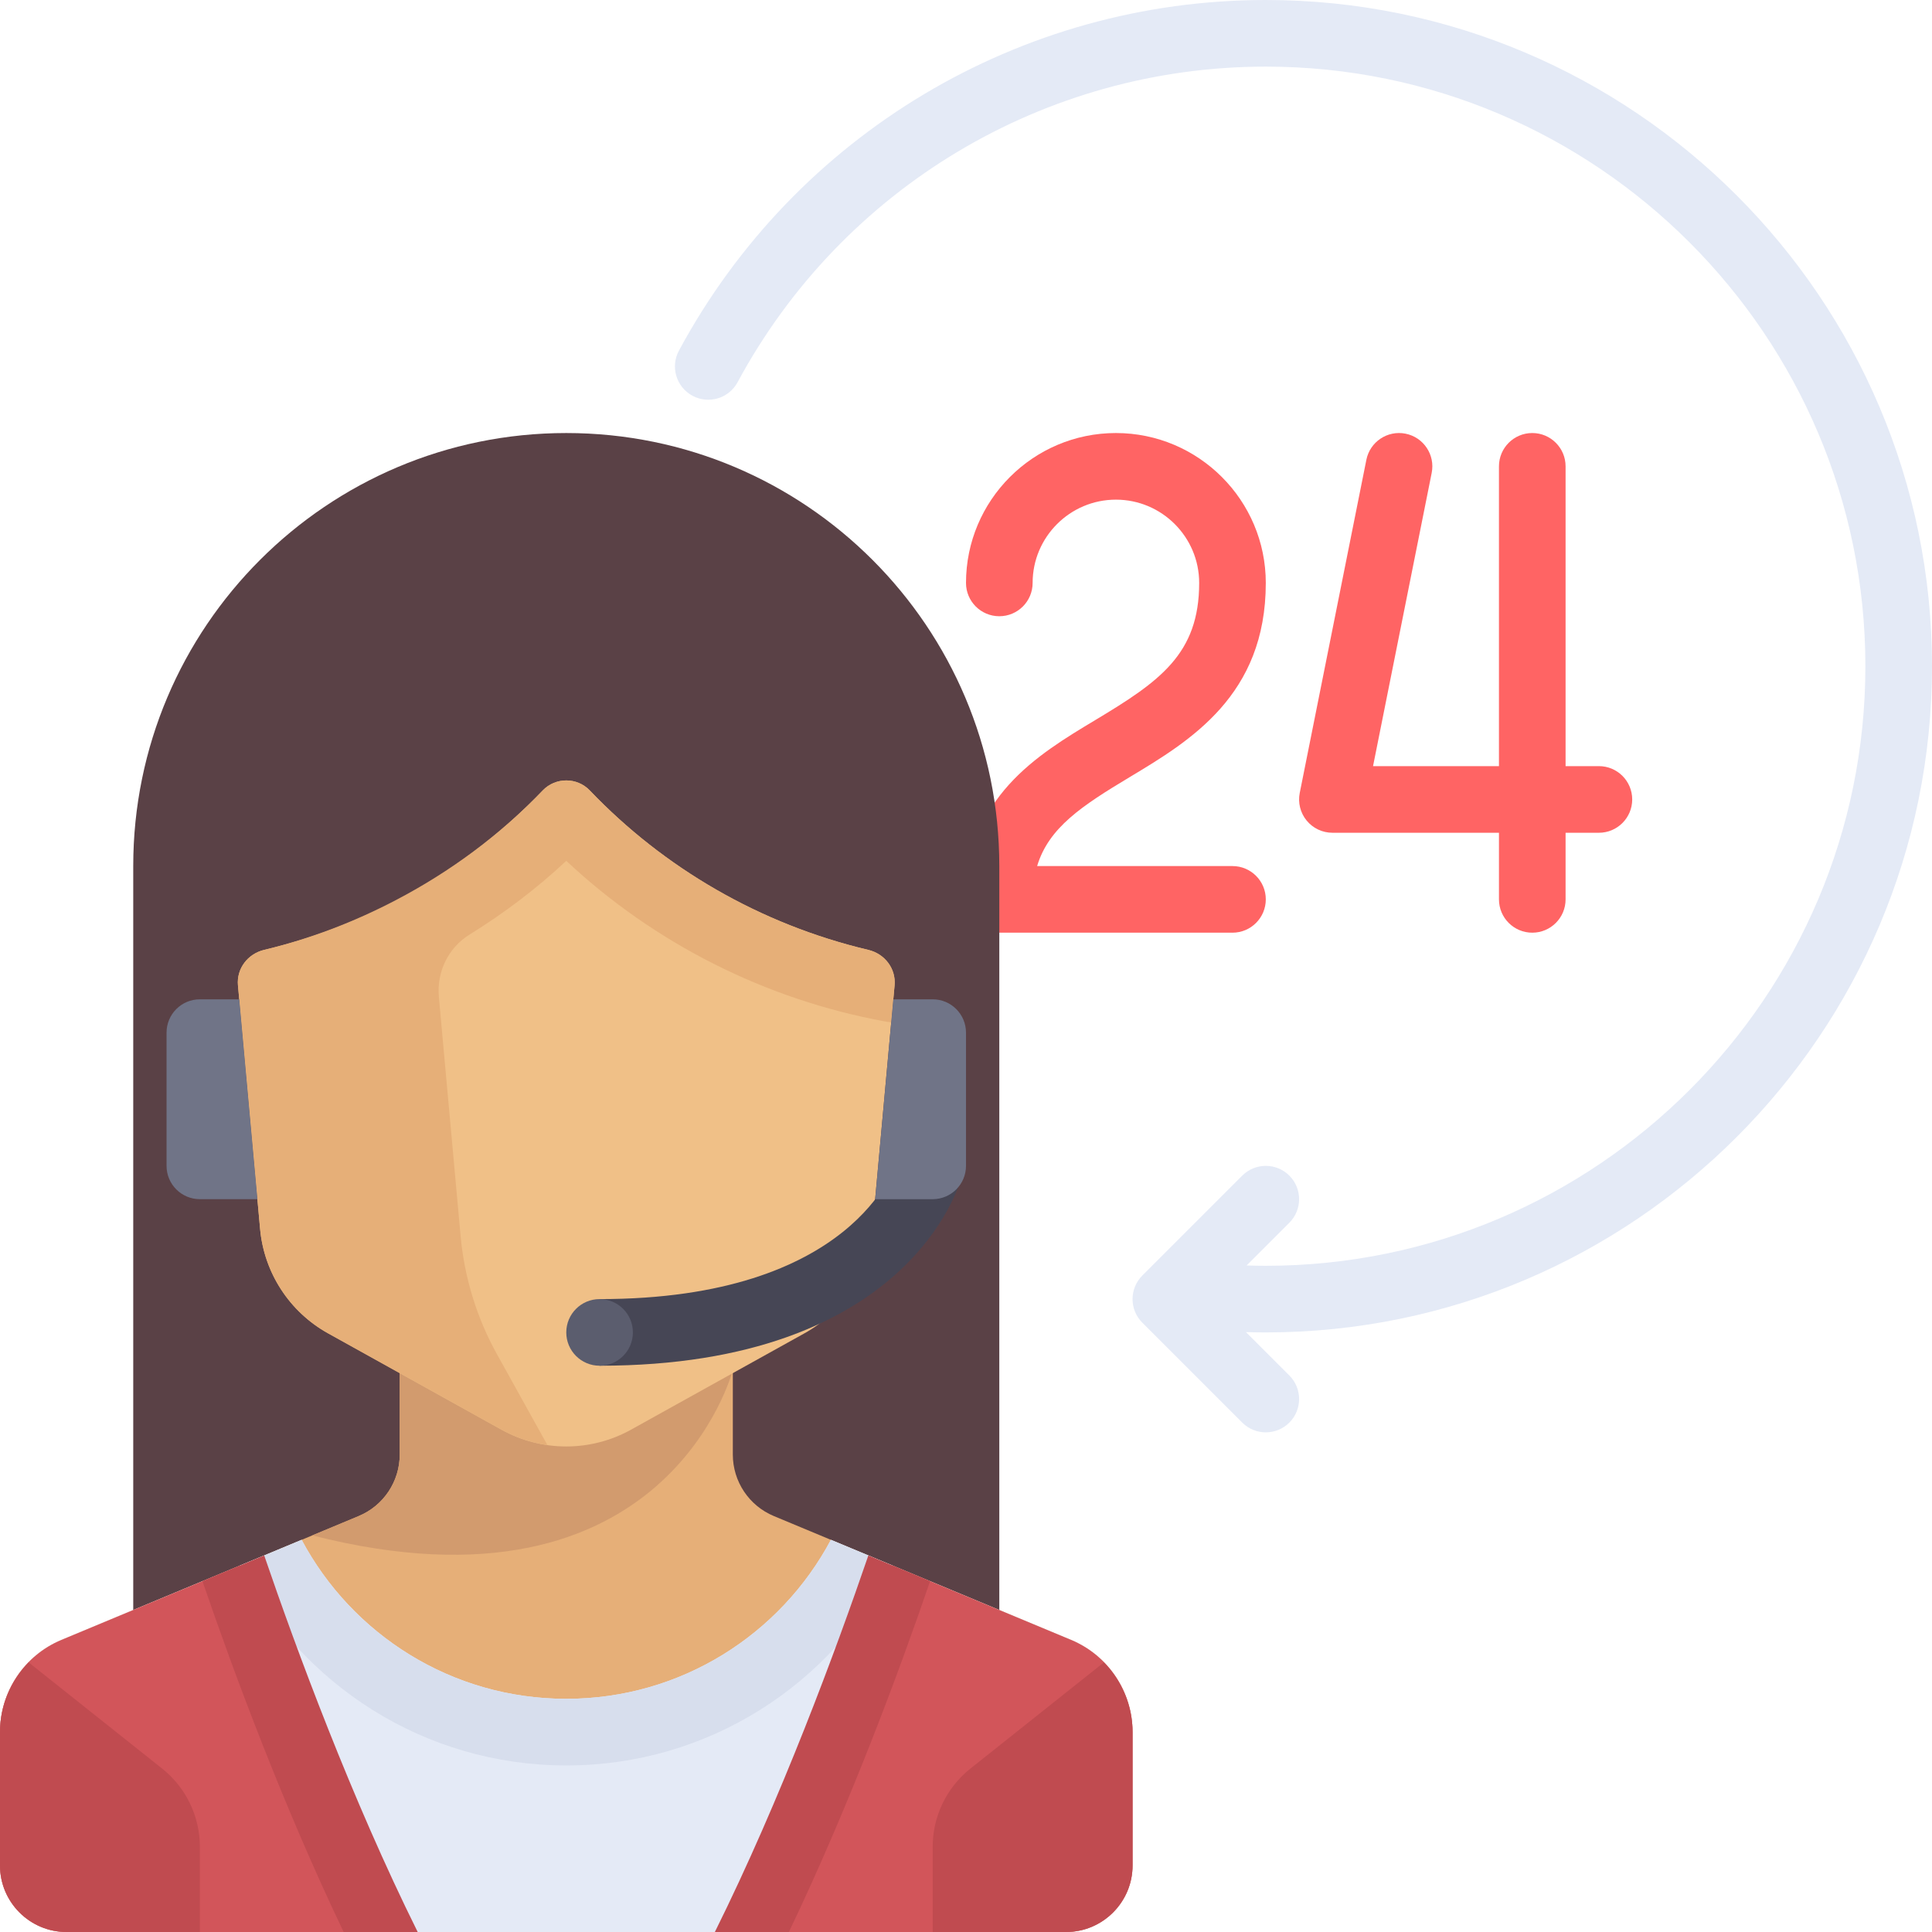 <svg xmlns="http://www.w3.org/2000/svg" xmlns:xlink="http://www.w3.org/1999/xlink" height="800px" width="800px" id="Layer_1" viewBox="0 0 512 512" xml:space="preserve"><g>	<path style="fill:#FF6464;" d="M299.322,205.978c16.095-9.661,36.126-21.684,36.126-51.496c0-21.905-17.82-39.724-39.724-39.724  c-21.905,0-39.724,17.82-39.724,39.724c0,4.875,3.953,8.828,8.828,8.828s8.828-3.953,8.828-8.828  c0-12.169,9.9-22.069,22.069-22.069c12.169,0,22.069,9.9,22.069,22.069c0,18.86-10.472,26.103-27.557,36.359  C274.983,199.997,256,211.391,256,238.345c0,4.875,3.953,8.828,8.828,8.828h61.793c4.875,0,8.828-3.953,8.828-8.828  c0-4.875-3.953-8.828-8.828-8.828h-51.77C277.906,219.352,286.666,213.576,299.322,205.978z"></path>	<path style="fill:#FF6464;" d="M423.724,203.034h-8.828v-79.448c0-4.875-3.953-8.828-8.828-8.828s-8.828,3.953-8.828,8.828v79.448  h-33.37l15.543-77.717c0.956-4.781-2.144-9.431-6.925-10.388c-4.783-0.957-9.431,2.144-10.388,6.925l-17.655,88.276  c-0.519,2.593,0.153,5.283,1.83,7.328c1.677,2.045,4.182,3.231,6.827,3.231h44.138v17.655c0,4.875,3.953,8.828,8.828,8.828  c4.875,0,8.828-3.953,8.828-8.828V220.69h8.828c4.875,0,8.828-3.953,8.828-8.828C432.551,206.987,428.599,203.034,423.724,203.034z  "></path></g><path style="fill:#5A4146;" d="M150.069,114.759c-63.379,0-114.759,51.379-114.759,114.759v203.034h229.517V229.517 C264.828,166.138,213.448,114.759,150.069,114.759z"></path><path style="fill:#E4EAF6;" d="M512,176.552C512,79.2,432.799,0,335.448,0C270.4,0,210.807,35.605,179.925,92.919 c-2.313,4.292-0.708,9.646,3.584,11.958c4.291,2.313,9.646,0.708,11.959-3.584c27.797-51.59,81.434-83.638,139.98-83.638 c87.616,0,158.897,71.281,158.897,158.897s-71.281,158.897-158.897,158.897c-1.692,0-3.386-0.036-5.081-0.089l11.324-11.324 c3.448-3.447,3.448-9.036,0-12.483c-3.447-3.448-9.036-3.448-12.483,0l-26.483,26.483c-3.448,3.447-3.448,9.036,0,12.483 l26.483,26.483c1.724,1.724,3.982,2.585,6.242,2.585c2.26,0,4.519-0.862,6.242-2.585c3.448-3.447,3.448-9.036,0-12.483 l-11.498-11.497c1.752,0.05,3.506,0.083,5.255,0.083C432.799,353.103,512,273.903,512,176.552z"></path><path style="fill:#E6AF78;" d="M283.841,434.589l-78.77-32.821c-6.579-2.741-10.865-9.17-10.865-16.298v-22.435h-88.276v22.436 c0,7.127-4.286,13.556-10.865,16.298l-78.77,32.821C6.429,438.7,0,448.343,0,459.034v35.31C0,504.095,7.905,512,17.655,512h264.828 c9.75,0,17.655-7.905,17.655-17.655v-35.31C300.138,448.343,293.709,438.7,283.841,434.589z"></path><path style="fill:#E4EAF6;" d="M283.841,434.589l-63.644-26.518c-13.364,25.064-39.742,42.136-70.129,42.136 s-56.765-17.073-70.129-42.136l-63.644,26.518C6.429,438.7,0,448.343,0,459.034v35.31C0,504.095,7.905,512,17.655,512h264.828 c9.75,0,17.655-7.905,17.655-17.655v-35.31C300.138,448.343,293.709,438.7,283.841,434.589z"></path><g>	<path style="fill:#D2555A;" d="M16.297,434.589C6.429,438.7,0,448.343,0,459.034v35.31C0,504.095,7.905,512,17.655,512h88.276  c-26.483-44.138-42.295-97.134-42.295-97.134L16.297,434.589z"></path>	<path style="fill:#D2555A;" d="M283.841,434.589c9.868,4.111,16.297,13.754,16.297,24.446v35.31c0,9.75-7.905,17.655-17.655,17.655  h-88.276c26.483-44.137,42.295-97.134,42.295-97.134L283.841,434.589z"></path></g><path style="fill:#D29B6E;" d="M194.207,363.034h-88.276v22.436c0,7.127-4.286,13.556-10.865,16.298l-12.302,5.127 C176.908,430.9,194.207,363.034,194.207,363.034z"></path><path style="fill:#C04B50;" d="M43.027,468.738L7.593,440.554C2.846,445.409,0,451.974,0,459.034v35.31 C0,504.095,7.905,512,17.655,512h35.31v-22.582C52.966,481.373,49.309,473.764,43.027,468.738z"></path><path style="fill:#F0C087;" d="M143.844,209.469c-19.671,20.583-45.173,35.471-73.823,42.26c-4.348,1.031-7.364,4.958-6.959,9.408 l5.867,64.54c1.058,11.636,7.804,21.995,18.017,27.669l45.974,25.54c10.665,5.924,23.631,5.924,34.296,0l45.974-25.54 c10.214-5.674,16.959-16.033,18.017-27.669l5.867-64.54c0.405-4.45-2.612-8.377-6.959-9.408c-28.65-6.79-54.152-21.677-73.823-42.26 C152.927,205.948,147.211,205.948,143.844,209.469z"></path><path style="fill:#E6AF78;" d="M156.281,209.458c-3.364-3.521-9.069-3.512-12.441,0.001c-11.252,11.721-24.447,21.517-38.984,29.107 c-10.923,5.71-22.581,10.211-34.857,13.158c-4.335,1.041-7.342,4.952-6.94,9.393l5.869,64.561 c1.058,11.637,7.804,21.996,18.018,27.671l45.973,25.54c3.822,2.123,7.945,3.454,12.147,4.055l-13.33-23.995 c-5.375-9.675-8.669-20.366-9.671-31.389l-5.764-63.417c-0.598-6.574,2.496-12.977,8.108-16.452 c9.151-5.667,17.771-12.174,25.66-19.556c23.357,21.858,52.761,36.759,84.538,42.572l0.554,0.102l0.559,0.066l0.463,0.054 l0.89-9.789c0.405-4.45-2.612-8.377-6.959-9.408C201.46,244.939,175.955,230.046,156.281,209.458z"></path><path style="fill:#D7DEED;" d="M220.198,408.071c-13.364,25.064-39.742,42.136-70.129,42.136s-56.765-17.073-70.129-42.136 l-16.305,6.794c16.075,31.434,48.703,52.997,86.433,52.997s70.358-21.564,86.433-52.997L220.198,408.071z"></path><path style="fill:#464655;" d="M237.689,307.552c-0.439,1.5-11.5,36.724-78.793,36.724v17.655c81.655,0,95.285-47.706,95.828-49.741 L237.689,307.552z"></path><circle style="fill:#5B5D6E;" cx="158.897" cy="353.103" r="8.828"></circle><g>	<path style="fill:#707487;" d="M247.172,264.828h-10.433l-4.815,52.966h15.249c4.875,0,8.828-3.953,8.828-8.828v-35.31  C256,268.78,252.047,264.828,247.172,264.828z"></path>	<path style="fill:#707487;" d="M63.399,264.828H52.966c-4.875,0-8.828,3.953-8.828,8.828v35.31c0,4.875,3.953,8.828,8.828,8.828  h15.247L63.399,264.828z"></path></g><g>	<path style="fill:#C04B50;" d="M53.652,419.025c8.16,23.823,21.286,59.261,37.422,92.975h19.62  c-17.519-35.277-32.043-74.578-40.679-99.794L53.652,419.025z"></path>	<path style="fill:#C04B50;" d="M257.111,468.738l35.433-28.184c4.747,4.855,7.593,11.42,7.593,18.481v35.31  c0,9.75-7.905,17.655-17.655,17.655h-35.31v-22.582C247.172,481.373,250.829,473.764,257.111,468.738z"></path>	<path style="fill:#C04B50;" d="M246.486,419.025c-8.16,23.823-21.286,59.261-37.422,92.975h-19.62  c17.519-35.277,32.043-74.578,40.679-99.794L246.486,419.025z"></path></g></svg>